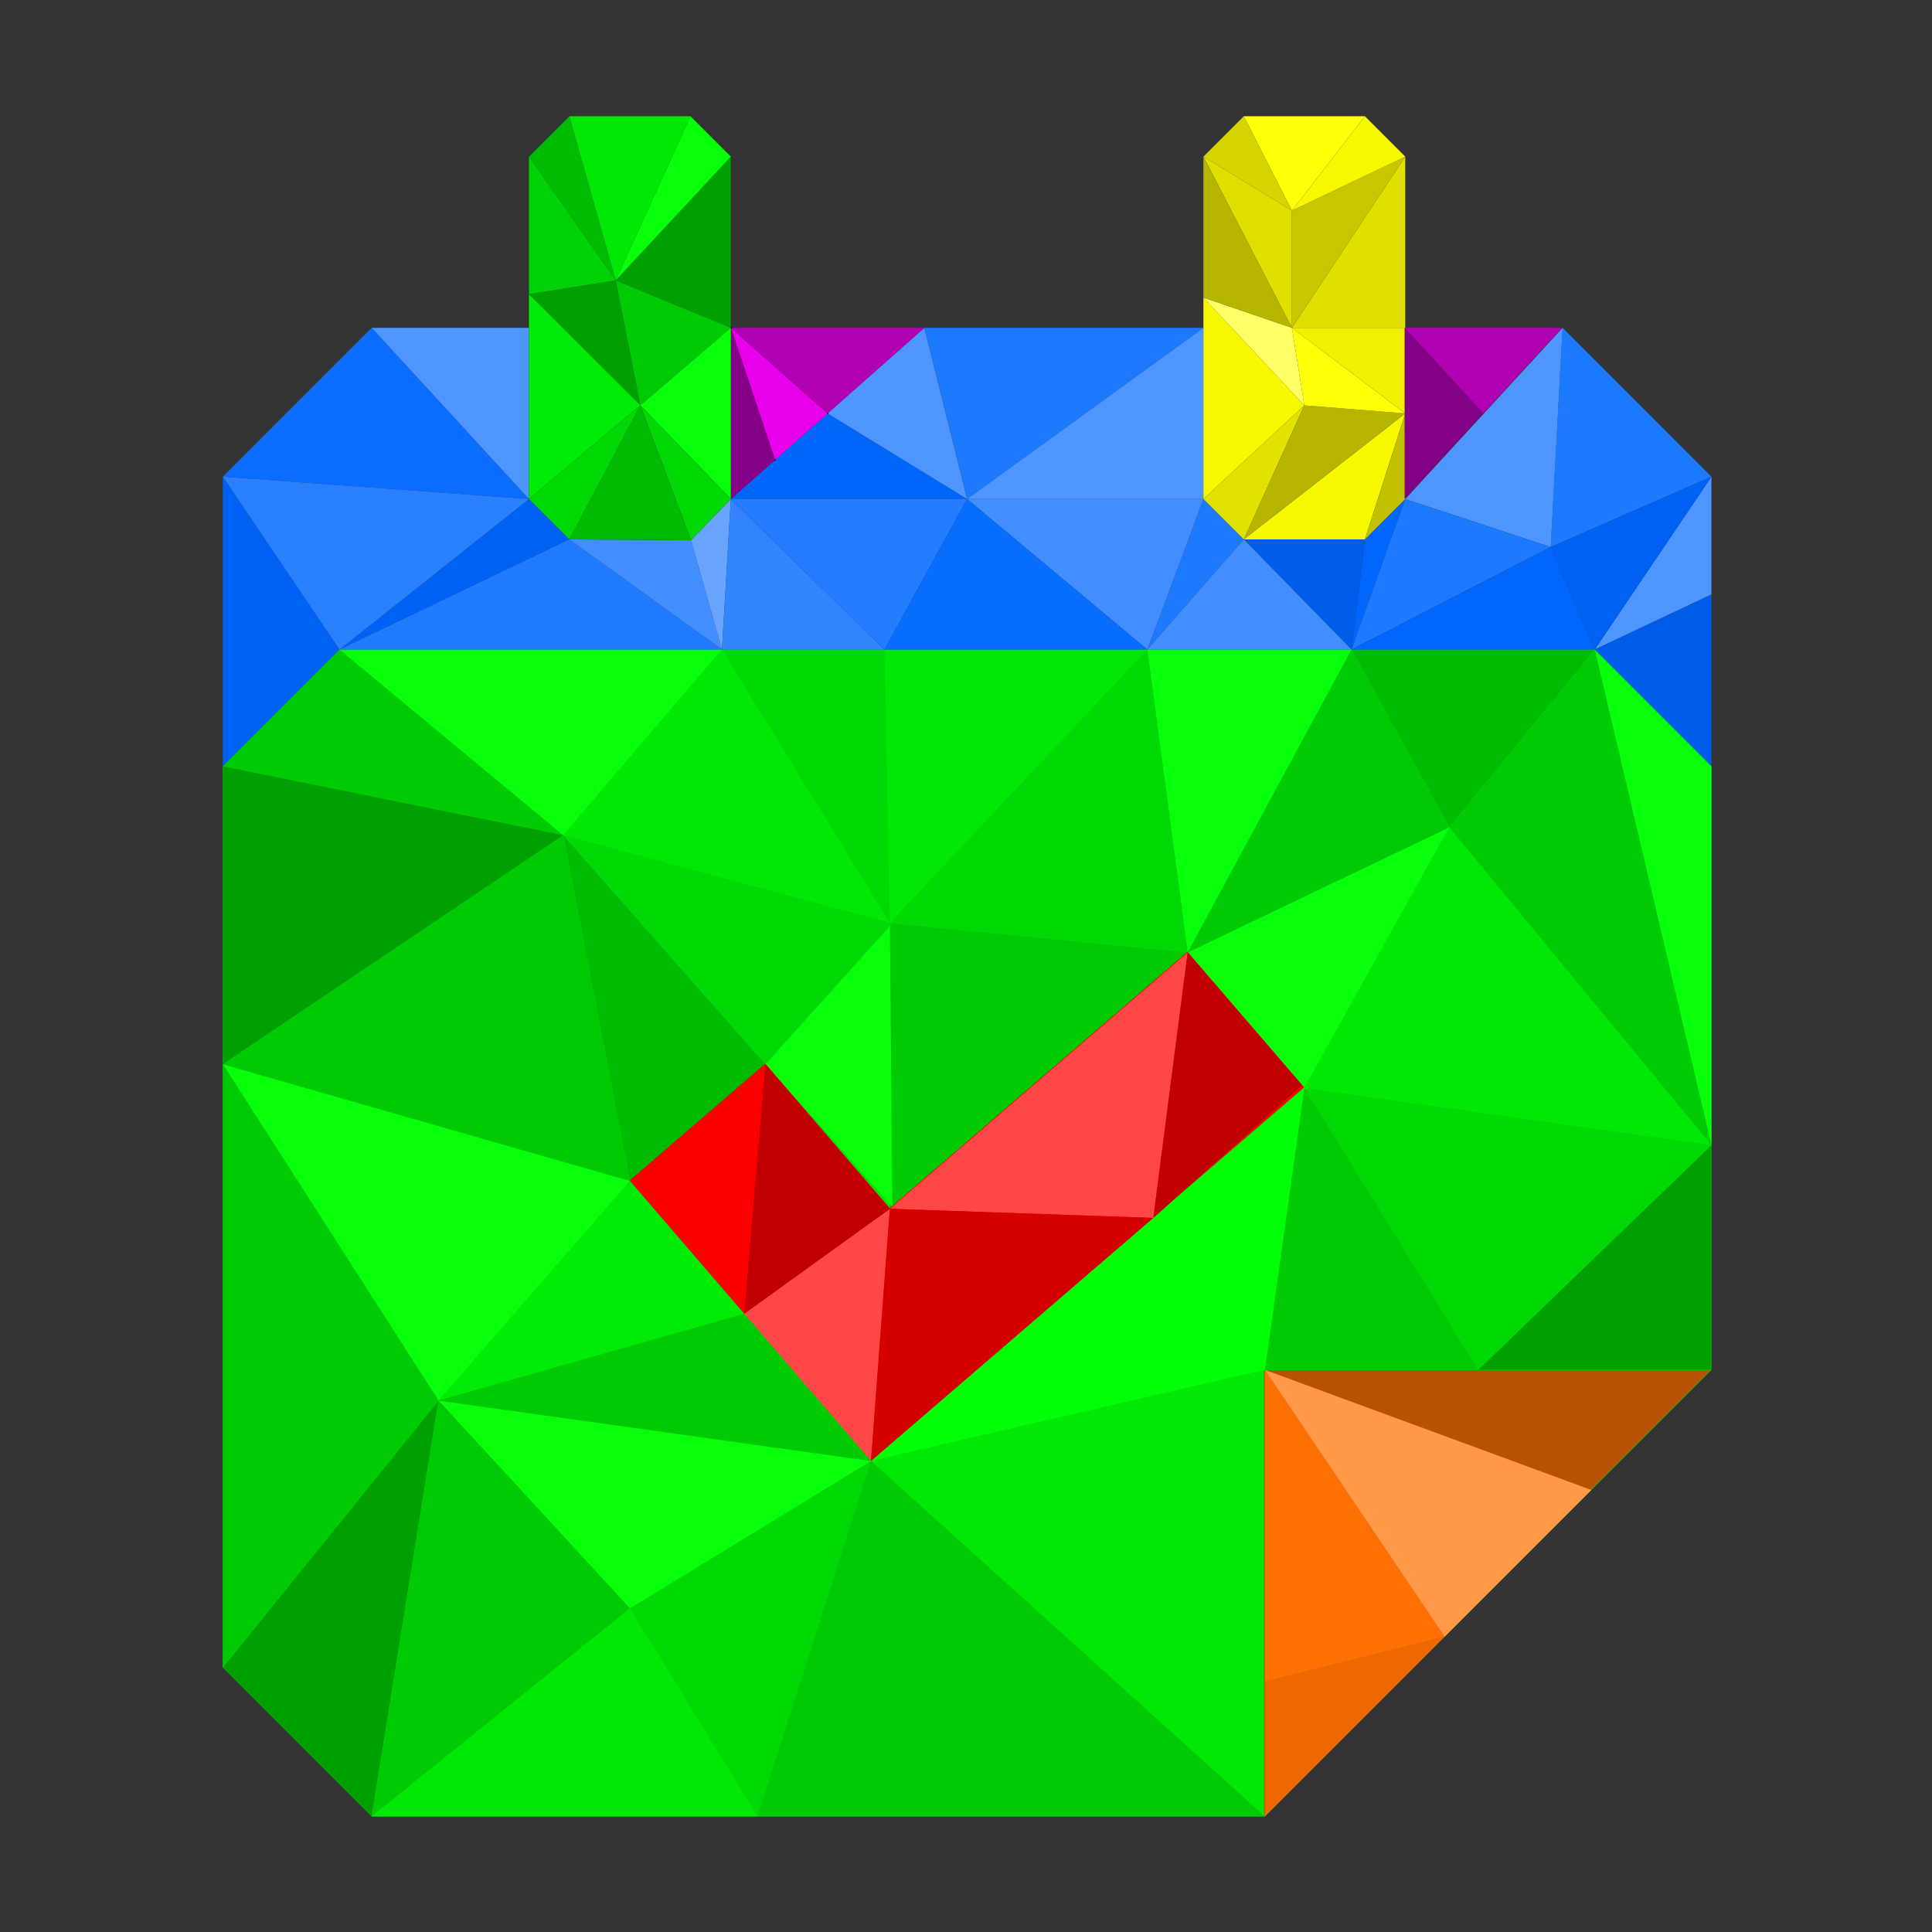 <?xml version="1.0" encoding="UTF-8" standalone="no"?>
<!DOCTYPE svg PUBLIC "-//W3C//DTD SVG 1.1//EN" "http://www.w3.org/Graphics/SVG/1.1/DTD/svg11.dtd">
<svg width="100%" height="100%" viewBox="0 0 500 500" version="1.1" xmlns="http://www.w3.org/2000/svg" xmlns:xlink="http://www.w3.org/1999/xlink" xml:space="preserve" xmlns:serif="http://www.serif.com/" style="fill-rule:evenodd;clip-rule:evenodd;stroke-linecap:round;stroke-linejoin:round;stroke-miterlimit:1.5;">
    <rect x="0" y="0" width="500" height="500" fill="#333333" stroke="none"/>
    <g transform="matrix(1,0,0,1,-527,-1107.78)">
        <g id="Artboard2" transform="matrix(1.95,0,0,1.95,-501.665,1107.78)">
            <rect x="527.54" y="0" width="256.42" height="256.42" style="fill:none;"/>
            <g>
                <g>
                    <g transform="matrix(0.513,0,0,0.513,257.274,0)">
                        <path d="M969.557,198.232L969.557,354.392L854.023,469.926L622.954,469.926L584.443,431.415L584.443,198.232L614.631,168.044L939.369,168.044L969.557,198.232Z" style="fill:rgb(0,227,5);"/>
                    </g>
                    <g transform="matrix(0.513,0,0,0.513,257.274,0)">
                        <path d="M939.369,168.044L969.557,296.238L969.557,198.232L939.369,168.044Z" style="fill:rgb(7,255,12);"/>
                    </g>
                    <g transform="matrix(0.513,0,0,0.513,257.274,0)">
                        <path d="M969.557,296.238L909.214,354.392L969.557,354.392L969.557,296.238Z" style="fill:rgb(0,160,3);"/>
                    </g>
                    <g transform="matrix(0.513,0,0,0.513,257.274,0)">
                        <path d="M864.241,281.454L969.557,296.238L909.214,354.392L864.241,281.454Z" style="fill:rgb(0,217,5);"/>
                    </g>
                    <g transform="matrix(0.513,0,0,0.513,257.274,0)">
                        <path d="M834.063,246.398L901.76,214.02L864.241,281.454L834.063,246.398" style="fill:rgb(7,255,12);"/>
                    </g>
                    <g transform="matrix(0.513,0,0,0.513,257.274,0)">
                        <path d="M969.557,296.238L901.76,214.02L864.241,281.454L969.557,296.238Z" style="fill:rgb(0,232,4);"/>
                    </g>
                    <g transform="matrix(0.513,0,0,0.513,257.274,0)">
                        <path d="M939.369,168.044L876.454,168.044L901.76,214.02L939.369,168.044Z" style="fill:rgb(0,187,4);"/>
                    </g>
                    <g transform="matrix(0.513,0,0,0.513,257.274,0)">
                        <path d="M901.76,214.02L969.557,296.238L939.369,168.044L901.76,214.02Z" style="fill:rgb(0,202,4);"/>
                    </g>
                    <g transform="matrix(0.513,0,0,0.513,257.274,0)">
                        <path d="M854.023,354.392L909.214,354.392L864.241,281.454L854.023,354.392Z" style="fill:rgb(0,202,4);"/>
                    </g>
                    <g transform="matrix(0.513,0,0,0.513,257.274,0)">
                        <path d="M854.023,354.392L752.133,377.962L864.241,281.454L854.023,354.392Z" style="fill:rgb(1,255,7);"/>
                    </g>
                    <g transform="matrix(0.513,0,0,0.513,257.274,0)">
                        <path d="M854.023,469.926L854.023,354.392L752.133,377.962L854.023,469.926Z" style="fill:rgb(0,232,4);"/>
                    </g>
                    <g transform="matrix(0.513,0,0,0.513,257.274,0)">
                        <path d="M854.023,469.926L752.133,377.962" style="fill:none;"/>
                    </g>
                    <g transform="matrix(0.513,0,0,0.513,257.274,0)">
                        <path d="M622.954,469.926L640.25,362.343L584.443,431.415L622.954,469.926Z" style="fill:rgb(0,160,3);"/>
                    </g>
                    <g transform="matrix(0.513,0,0,0.513,257.274,0)">
                        <path d="M752.133,377.962L689.759,416.107L722.758,469.926L752.133,377.962Z" style="fill:rgb(0,217,5);"/>
                    </g>
                    <g transform="matrix(0.513,0,0,0.513,257.274,0)">
                        <path d="M854.023,469.926L722.758,469.926L752.133,377.962L854.023,469.926Z" style="fill:rgb(0,202,4);"/>
                    </g>
                    <g transform="matrix(0.513,0,0,0.513,257.274,0)">
                        <path d="M689.759,416.107L640.25,362.343L752.133,377.962L689.759,416.107Z" style="fill:rgb(7,255,12);"/>
                    </g>
                    <g transform="matrix(0.513,0,0,0.513,257.274,0)">
                        <path d="M622.954,469.926L689.759,416.107L640.25,362.343L622.954,469.926Z" style="fill:rgb(0,202,4);"/>
                    </g>
                    <g transform="matrix(0.513,0,0,0.513,257.274,0)">
                        <path d="M722.758,469.926L689.759,416.107L622.954,469.926L722.758,469.926Z" style="fill:rgb(0,232,4);"/>
                    </g>
                    <g transform="matrix(0.513,0,0,0.513,257.274,0)">
                        <path d="M757.011,238.817L834.063,246.398L757.011,312.728L757.011,238.817Z" style="fill:rgb(0,202,4);"/>
                    </g>
                    <g transform="matrix(0.513,0,0,0.513,257.274,0)">
                        <path d="M823.62,168.044L834.063,246.398L876.454,168.044L823.62,168.044Z" style="fill:rgb(7,255,12);"/>
                    </g>
                    <g transform="matrix(0.513,0,0,0.513,257.274,0)">
                        <path d="M901.76,214.02L876.454,168.044L834.063,246.398L901.76,214.02Z" style="fill:rgb(0,202,4);"/>
                    </g>
                    <g transform="matrix(0.513,0,0,0.513,257.274,0)">
                        <path d="M755.608,168.044L757.011,238.817L823.62,168.044L755.608,168.044Z" style="fill:rgb(0,232,4);"/>
                    </g>
                    <g transform="matrix(0.513,0,0,0.513,257.274,0)">
                        <path d="M834.063,246.398L823.62,168.044L757.011,238.817L834.063,246.398Z" style="fill:rgb(0,217,5);"/>
                    </g>
                    <g transform="matrix(0.513,0,0,0.513,257.274,0)">
                        <path d="M757.011,238.817L755.608,168.044L713.578,168.044L757.011,238.817Z" style="fill:rgb(0,217,5);"/>
                    </g>
                    <g transform="matrix(0.513,0,0,0.513,257.274,0)">
                        <path d="M640.25,362.343L689.759,305.506L719.34,339.869L640.25,362.343Z" style="fill:rgb(0,235,5);"/>
                    </g>
                    <g transform="matrix(0.513,0,0,0.513,257.274,0)">
                        <path d="M719.34,339.869L752.133,377.962L640.25,362.343L719.34,339.869Z" style="fill:rgb(0,202,4);"/>
                    </g>
                    <g transform="matrix(0.513,0,0,0.513,257.274,0)">
                        <path d="M584.443,198.232L672.522,216.063L614.631,168.044L584.443,198.232Z" style="fill:rgb(0,202,4);"/>
                    </g>
                    <g transform="matrix(0.513,0,0,0.513,257.274,0)">
                        <path d="M672.522,216.063L713.578,168.044L614.631,168.044L672.522,216.063Z" style="fill:rgb(7,255,12);"/>
                    </g>
                    <g transform="matrix(0.513,0,0,0.513,257.274,0)">
                        <path d="M757.011,238.817L672.522,216.063L713.578,168.044L757.011,238.817Z" style="fill:rgb(0,232,4);"/>
                    </g>
                    <g transform="matrix(0.513,0,0,0.513,257.274,0)">
                        <path d="M724.815,275.328L757.011,238.817L757.648,312.18L724.815,275.328Z" style="fill:rgb(7,255,12);"/>
                    </g>
                    <g transform="matrix(0.513,0,0,0.513,257.274,0)">
                        <path d="M672.522,216.063L689.759,305.506L724.815,275.328L672.522,216.063Z" style="fill:rgb(0,187,4);"/>
                    </g>
                    <g transform="matrix(0.513,0,0,0.513,257.274,0)">
                        <path d="M757.648,238.879L672.522,216.063L724.815,275.328L757.648,238.879Z" style="fill:rgb(0,217,5);"/>
                    </g>
                    <g transform="matrix(0.513,0,0,0.513,257.274,0)">
                        <path d="M689.759,305.506L584.443,275.328L640.25,362.343L689.759,305.506Z" style="fill:rgb(7,255,12);"/>
                    </g>
                    <g transform="matrix(0.513,0,0,0.513,257.274,0)">
                        <path d="M584.443,431.415L640.25,362.343L584.443,275.328L584.443,431.415Z" style="fill:rgb(0,202,4);"/>
                    </g>
                    <g transform="matrix(0.513,0,0,0.513,257.274,0)">
                        <path d="M584.443,275.328L672.522,216.063L689.759,305.506L584.443,275.328Z" style="fill:rgb(0,202,4);"/>
                    </g>
                    <g transform="matrix(0.513,0,0,0.513,257.274,0)">
                        <path d="M584.443,198.232L672.522,216.063L584.443,275.328L584.443,198.232Z" style="fill:rgb(0,160,3);"/>
                    </g>
                </g>
                <g>
                    <g transform="matrix(0.513,0,0,0.513,257.274,0)">
                        <path d="M584.443,123.323L614.631,168.044L584.443,198.232L584.443,123.323Z" style="fill:rgb(0,98,244);"/>
                    </g>
                    <g transform="matrix(0.513,0,0,0.513,257.274,0)">
                        <path d="M622.954,84.811L663.651,129.106L584.443,123.323L622.954,84.811Z" style="fill:rgb(11,109,255);"/>
                    </g>
                    <g transform="matrix(0.513,0,0,0.513,257.274,0)">
                        <path d="M663.651,129.106L663.651,84.811L622.954,84.811L663.651,129.106Z" style="fill:rgb(78,149,255);"/>
                    </g>
                    <g transform="matrix(0.513,0,0,0.513,257.274,0)">
                        <path d="M674.094,139.549L663.651,129.106L614.631,168.044L674.094,139.549Z" style="fill:rgb(0,98,244);"/>
                    </g>
                    <g transform="matrix(0.513,0,0,0.513,257.274,0)">
                        <path d="M713.578,168.044L614.631,168.044L674.094,139.549L713.578,168.044Z" style="fill:rgb(33,123,255);"/>
                    </g>
                    <g transform="matrix(0.513,0,0,0.513,257.274,0)">
                        <path d="M713.578,168.044L705.581,139.758L674.094,139.549L713.578,168.044Z" style="fill:rgb(67,142,255);"/>
                    </g>
                    <g transform="matrix(0.513,0,0,0.513,257.274,0)">
                        <path d="M715.867,129.106L777,129.106L740.901,106.959L715.867,129.106Z" style="fill:rgb(0,101,249);"/>
                    </g>
                    <g transform="matrix(0.513,0,0,0.513,257.274,0)">
                        <path d="M705.581,139.758L715.867,129.106L713.578,168.044" style="fill:rgb(105,165,255);"/>
                    </g>
                    <g transform="matrix(0.513,0,0,0.513,257.274,0)">
                        <path d="M755.608,168.044L715.867,129.106L713.578,168.044L755.608,168.044Z" style="fill:rgb(50,132,255);"/>
                    </g>
                    <g transform="matrix(0.513,0,0,0.513,257.274,0)">
                        <path d="M777,129.106L765.935,84.811L740.901,106.959L777,129.106Z" style="fill:rgb(78,149,255);"/>
                    </g>
                    <g transform="matrix(0.513,0,0,0.513,257.274,0)">
                        <path d="M755.608,168.044L777,129.106L715.867,129.106L755.608,168.044Z" style="fill:rgb(36,124,255);"/>
                    </g>
                    <g transform="matrix(0.513,0,0,0.513,257.274,0)">
                        <path d="M838.133,84.811L777,129.106L765.935,84.811L838.133,84.811Z" style="fill:rgb(29,122,255);"/>
                    </g>
                    <g transform="matrix(0.513,0,0,0.513,257.274,0)">
                        <path d="M838.133,129.106L823.62,168.044L848.576,139.549L838.133,129.106Z" style="fill:rgb(29,122,255);"/>
                    </g>
                    <g transform="matrix(0.513,0,0,0.513,257.274,0)">
                        <path d="M777,129.106L838.133,129.106L838.133,84.811L777,129.106Z" style="fill:rgb(78,149,255);"/>
                    </g>
                    <g transform="matrix(0.513,0,0,0.513,257.274,0)">
                        <path d="M823.62,168.044L777,129.106L838.133,129.106L823.62,168.044Z" style="fill:rgb(67,142,255);"/>
                    </g>
                    <g transform="matrix(0.513,0,0,0.513,257.274,0)">
                        <path d="M823.62,168.044L755.608,168.044L777,129.106L823.62,168.044Z" style="fill:rgb(7,109,255);"/>
                    </g>
                    <g transform="matrix(0.513,0,0,0.513,257.274,0)">
                        <path d="M879.906,139.549L876.454,168.044L848.576,139.549L879.906,139.549Z" style="fill:rgb(0,93,234);"/>
                    </g>
                    <g transform="matrix(0.513,0,0,0.513,257.274,0)">
                        <path d="M876.454,168.044L823.62,168.044L848.576,139.549L876.454,168.044Z" style="fill:rgb(67,142,255);"/>
                    </g>
                    <g transform="matrix(0.513,0,0,0.513,257.274,0)">
                        <path d="M931.046,84.811L927.98,141.522L969.557,123.323L931.046,84.811Z" style="fill:rgb(29,122,255);"/>
                    </g>
                    <g transform="matrix(0.513,0,0,0.513,257.274,0)">
                        <path d="M939.369,168.044L969.557,153.796L969.557,123.323L939.369,168.044Z" style="fill:rgb(78,149,255);"/>
                    </g>
                    <g transform="matrix(0.513,0,0,0.513,257.274,0)">
                        <path d="M927.98,141.522L939.369,168.044L969.557,123.323L927.98,141.522Z" style="fill:rgb(0,98,244);"/>
                    </g>
                    <g transform="matrix(0.513,0,0,0.513,257.274,0)">
                        <path d="M890.349,129.106L927.98,141.522L931.046,84.811L890.349,129.106Z" style="fill:rgb(78,149,255);"/>
                    </g>
                    <g transform="matrix(0.513,0,0,0.513,257.274,0)">
                        <path d="M879.906,139.549L876.454,168.044L890.349,129.106L879.906,139.549Z" style="fill:rgb(0,102,253);"/>
                    </g>
                    <g transform="matrix(0.513,0,0,0.513,257.274,0)">
                        <path d="M876.454,168.044L927.98,141.522L890.349,129.106L876.454,168.044Z" style="fill:rgb(29,122,255);"/>
                    </g>
                    <g transform="matrix(0.513,0,0,0.513,257.274,0)">
                        <path d="M939.369,168.044L927.98,141.522L876.454,168.044L939.369,168.044Z" style="fill:rgb(0,102,253);"/>
                    </g>
                    <g transform="matrix(0.513,0,0,0.513,257.274,0)">
                        <path d="M969.557,153.796L939.369,168.044L969.557,198.232L969.557,153.796Z" style="fill:rgb(0,93,234);"/>
                    </g>
                </g>
                <g>
                    <g transform="matrix(0.513,0,0,0.513,257.274,0)">
                        <path d="M838.133,129.106L864.241,104.867L838.133,76.995L838.133,129.106Z" style="fill:rgb(247,247,0);"/>
                    </g>
                    <g transform="matrix(0.513,0,0,0.513,257.274,0)">
                        <path d="M848.576,139.549L864.241,104.867L838.133,129.106L848.576,139.549Z" style="fill:rgb(226,226,0);"/>
                    </g>
                    <g transform="matrix(0.513,0,0,0.513,257.274,0)">
                        <path d="M890.349,106.959L848.576,139.549L879.906,139.549L890.349,106.959Z" style="fill:rgb(247,247,0);"/>
                    </g>
                    <g transform="matrix(0.513,0,0,0.513,257.274,0)">
                        <path d="M890.349,40.517L861.031,84.811L890.349,84.811L890.349,40.517" style="fill:rgb(223,223,0);"/>
                    </g>
                    <g transform="matrix(0.513,0,0,0.513,257.274,0)">
                        <path d="M864.241,104.867L890.349,106.959L848.576,139.549L864.241,104.867Z" style="fill:rgb(182,182,0);"/>
                    </g>
                    <g transform="matrix(0.513,0,0,0.513,257.274,0)">
                        <path d="M861.031,84.811L890.349,106.959L864.241,104.867L861.031,84.811Z" style="fill:rgb(255,255,9);"/>
                    </g>
                    <g transform="matrix(0.513,0,0,0.513,257.274,0)">
                        <path d="M838.133,76.995L861.031,84.811L864.241,104.867L838.133,76.995Z" style="fill:rgb(255,255,102);"/>
                    </g>
                    <g transform="matrix(0.513,0,0,0.513,257.274,0)">
                        <path d="M848.576,30.074L861.031,54.499L879.906,30.074L848.576,30.074Z" style="fill:rgb(255,255,9);"/>
                    </g>
                    <g transform="matrix(0.513,0,0,0.513,257.274,0)">
                        <path d="M861.031,54.499L838.133,40.517L848.576,30.074L861.031,54.499Z" style="fill:rgb(212,212,0);"/>
                    </g>
                    <g transform="matrix(0.513,0,0,0.513,257.274,0)">
                        <path d="M861.031,84.811L861.031,54.499L838.133,40.517L861.031,84.811Z" style="fill:rgb(223,223,0);"/>
                    </g>
                    <g transform="matrix(0.513,0,0,0.513,257.274,0)">
                        <path d="M890.349,40.517L861.031,54.499L861.031,84.811L890.349,40.517Z" style="fill:rgb(199,199,0);"/>
                    </g>
                    <g transform="matrix(0.513,0,0,0.513,257.274,0)">
                        <path d="M879.906,30.074L890.349,40.517L861.031,54.499L879.906,30.074Z" style="fill:rgb(247,247,0);"/>
                    </g>
                    <g transform="matrix(0.513,0,0,0.513,257.274,0)">
                        <path d="M890.349,129.106L890.349,106.959L879.906,139.549L890.349,129.106Z" style="fill:rgb(193,193,0);"/>
                    </g>
                    <g transform="matrix(0.513,0,0,0.513,257.274,0)">
                        <path d="M890.349,84.811L861.031,84.811L890.349,106.959L890.349,84.811Z" style="fill:rgb(240,240,0);"/>
                    </g>
                    <g transform="matrix(0.513,0,0,0.513,257.274,0)">
                        <path d="M838.133,40.517L861.031,84.811L838.133,76.995L838.133,40.517Z" style="fill:rgb(182,182,0);"/>
                    </g>
                </g>
                <g>
                    <g transform="matrix(2.148,2.495,-3.86,3.323,1044.76,-851.26)">
                        <path d="M160.968,193.631L146.075,193.631L146.075,188.974L153.763,188.974L153.763,178.737L160.968,178.737L160.968,193.631Z" style="fill:rgb(250,0,0);"/>
                    </g>
                    <g transform="matrix(0.513,0,0,0.513,257.274,0)">
                        <path d="M752.133,377.962L757.011,312.728L719.34,339.869L752.133,377.962Z" style="fill:rgb(255,71,71);"/>
                    </g>
                    <g transform="matrix(0.513,0,0,0.513,257.274,0)">
                        <path d="M757.011,312.728L825.171,315.088L834.063,246.398L757.011,312.728Z" style="fill:rgb(255,71,71);"/>
                    </g>
                    <g transform="matrix(0.513,0,0,0.513,257.274,0)">
                        <path d="M752.133,377.962L825.171,315.088L757.011,312.728L752.133,377.962Z" style="fill:rgb(212,0,0);"/>
                    </g>
                    <g transform="matrix(0.513,0,0,0.513,257.274,0)">
                        <path d="M863.629,280.743L834.063,246.398L825.171,315.088L863.629,280.743Z" style="fill:rgb(192,0,0);"/>
                    </g>
                    <g transform="matrix(0.513,0,0,0.513,257.274,0)">
                        <path d="M719.34,339.869L724.815,275.328L689.759,305.506L719.34,339.869Z" style="fill:rgb(250,0,0);"/>
                    </g>
                    <g transform="matrix(0.513,0,0,0.513,257.274,0)">
                        <path d="M757.011,312.728L719.34,339.869L724.815,275.328L757.011,312.728Z" style="fill:rgb(192,0,0);"/>
                    </g>
                </g>
                <g>
                    <g transform="matrix(0.513,0,0,0.513,257.274,0)">
                        <path d="M740.901,106.959L715.867,84.811" style="fill:none;stroke:black;stroke-width:0.42px;"/>
                    </g>
                    <g transform="matrix(0.513,0,0,0.513,257.274,0)">
                        <path d="M740.901,106.959L715.867,84.811L765.935,84.811L740.901,106.959Z" style="fill:rgb(177,0,177);"/>
                    </g>
                    <g transform="matrix(0.513,0,0,0.513,257.274,0)">
                        <path d="M727.297,118.994L715.867,84.811" style="fill:none;stroke:black;stroke-width:0.42px;"/>
                    </g>
                    <g transform="matrix(0.513,0,0,0.513,257.274,0)">
                        <path d="M715.867,84.811L740.901,106.959L727.297,118.994L715.867,84.811Z" style="fill:rgb(232,0,236);"/>
                    </g>
                    <g transform="matrix(0.513,0,0,0.513,257.274,0)">
                        <path d="M727.297,118.994L715.867,129.106L715.867,84.811L727.297,118.994Z" style="fill:rgb(132,0,135);"/>
                    </g>
                </g>
                <g>
                    <g transform="matrix(2.564,0,0,3.154,323.54,-466.266)">
                        <path d="M152.262,168.827L160.403,161.625L152.262,161.625L156.332,165.226" style="fill:rgb(177,0,177);"/>
                    </g>
                    <g transform="matrix(2.564,0,0,3.154,323.54,-466.266)">
                        <path d="M152.262,168.827L156.332,165.226L152.262,161.625L152.262,168.827" style="fill:rgb(132,0,135);"/>
                    </g>
                </g>
                <g>
                    <g transform="matrix(3.49,0,0,3.49,89.647,-1700.64)">
                        <path d="M190.512,539.392L173.534,556.37L173.534,539.392L190.512,539.392Z" style="fill:rgb(182,82,0);"/>
                    </g>
                    <g transform="matrix(0.513,0,0,0.513,257.274,0)">
                        <path d="M900.523,423.426L854.023,435.034L854.023,469.926L900.523,423.426Z" style="fill:rgb(239,103,0);"/>
                    </g>
                    <g transform="matrix(0.513,0,0,0.513,257.274,0)">
                        <path d="M900.523,423.426L854.023,354.392L854.023,435.034L900.523,423.426Z" style="fill:rgb(255,112,4);"/>
                    </g>
                    <g transform="matrix(0.513,0,0,0.513,257.274,0)">
                        <path d="M938.483,385.466L854.023,354.392L900.523,423.426L938.483,385.466Z" style="fill:rgb(255,153,71);"/>
                    </g>
                </g>
                <g>
                    <g transform="matrix(0.513,0,0,0.513,257.274,0)">
                        <path d="M663.651,40.517L686.09,72.551L674.094,30.074L663.651,40.517Z" style="fill:rgb(0,187,4);"/>
                    </g>
                    <g transform="matrix(0.513,0,0,0.513,257.274,0)">
                        <path d="M663.651,76.121L686.09,72.551L663.651,40.517L663.651,76.121Z" style="fill:rgb(0,211,5);"/>
                    </g>
                    <g transform="matrix(0.513,0,0,0.513,256.103,18.025)">
                        <path d="M665.933,40.973L694.747,69.72L688.373,37.404L665.933,40.973Z" style="fill:rgb(0,160,3);"/>
                    </g>
                    <g transform="matrix(0.513,0,0,0.513,256.103,18.025)">
                        <path d="M718.149,5.37L688.373,37.404L718.149,49.664L718.149,5.37Z" style="fill:rgb(0,160,3);"/>
                    </g>
                    <g transform="matrix(0.513,0,0,0.513,256.103,18.025)">
                        <path d="M718.149,49.664L688.373,37.404L694.747,69.72L718.149,49.664Z" style="fill:rgb(0,202,4);"/>
                    </g>
                    <g transform="matrix(0.513,0,0,0.513,256.103,18.025)">
                        <path d="M718.149,49.664L718.149,93.959L694.747,69.72L718.149,49.664Z" style="fill:rgb(7,255,12);"/>
                    </g>
                    <g transform="matrix(0.513,0,0,0.513,256.103,18.025)">
                        <path d="M707.864,104.611L718.149,93.959L694.747,69.72L707.864,104.611Z" style="fill:rgb(0,217,5);"/>
                    </g>
                    <g transform="matrix(0.513,0,0,0.513,256.103,18.025)">
                        <path d="M707.864,104.611L676.376,104.402L694.747,69.72L707.864,104.611Z" style="fill:rgb(0,186,4);"/>
                    </g>
                    <g transform="matrix(0.513,0,0,0.513,256.103,18.025)">
                        <path d="M665.933,40.973L694.747,69.72L665.933,93.959L665.933,40.973Z" style="fill:rgb(0,235,5);"/>
                    </g>
                    <g transform="matrix(0.513,0,0,0.513,256.103,18.025)">
                        <path d="M694.747,69.72L676.376,104.402L665.933,93.959L694.747,69.72Z" style="fill:rgb(0,217,5);"/>
                    </g>
                    <g transform="matrix(0.513,0,0,0.513,257.274,0)">
                        <path d="M705.424,30.074L686.09,72.551L674.094,30.074L705.424,30.074Z" style="fill:rgb(0,232,4);"/>
                    </g>
                    <g transform="matrix(0.513,0,0,0.513,259.81,2.848)">
                        <path d="M710.922,34.963L681.145,66.998L700.479,24.52L710.922,34.963Z" style="fill:rgb(7,255,12);"/>
                    </g>
                </g>
                <g transform="matrix(0.513,0,0,0.513,257.274,0)">
                    <path d="M584.443,123.323L614.631,168.044L663.651,129.106L584.443,123.323Z" style="fill:rgb(42,128,255);"/>
                </g>
            </g>
        </g>
    </g>
</svg>

